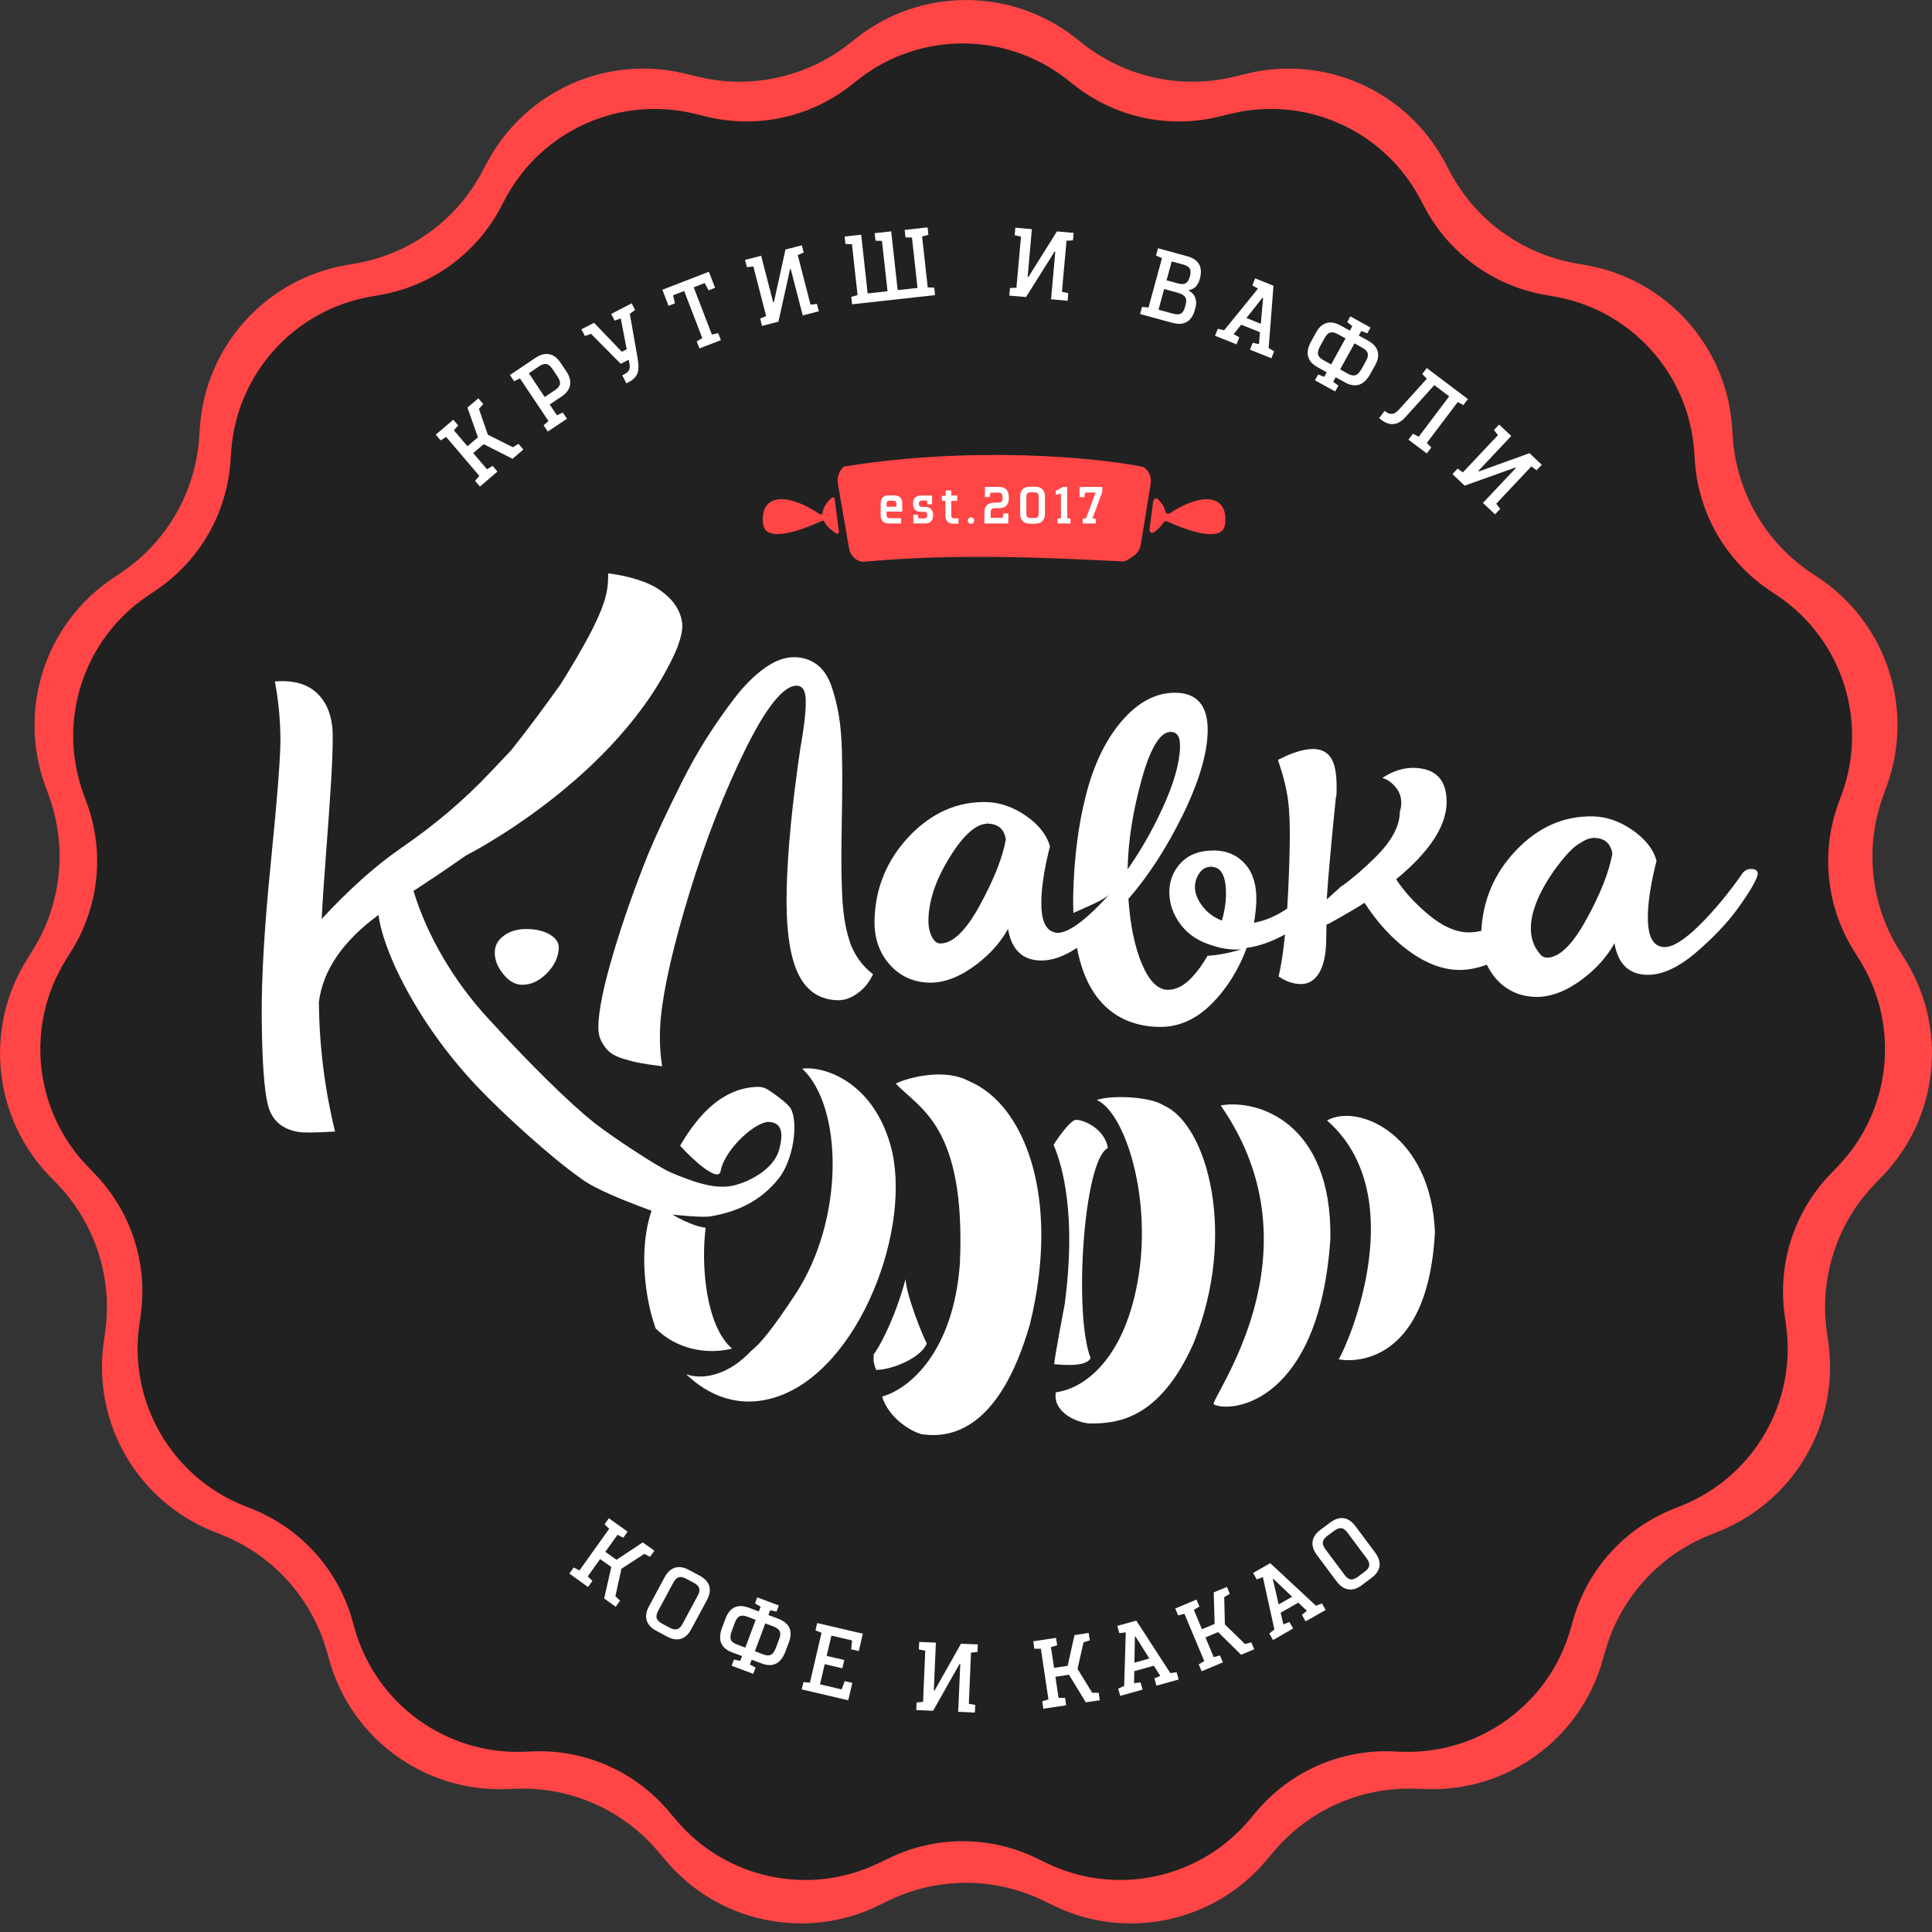 <?xml version="1.0" encoding="UTF-8"?> <svg xmlns="http://www.w3.org/2000/svg" width="32" height="32" viewBox="0 0 32 32" fill="none"><rect x="0" y="0" width="32" height="32" fill="#333333" stroke="none"/><g clip-path="url(#clip0_413_2)"><path d="M14.197 0.62C15.257 -0.206 16.743 -0.206 17.803 0.62L17.949 0.734C18.659 1.288 19.584 1.484 20.459 1.267L20.638 1.223C21.942 0.899 23.3 1.503 23.932 2.689L24.019 2.852C24.442 3.647 25.207 4.203 26.095 4.361L26.277 4.393C27.6 4.627 28.595 5.731 28.689 7.072L28.702 7.256C28.766 8.155 29.239 8.974 29.985 9.479L30.138 9.582C31.252 10.335 31.711 11.748 31.253 13.012L31.19 13.186C30.882 14.032 30.981 14.973 31.457 15.737L31.555 15.894C32.267 17.034 32.111 18.513 31.178 19.48L31.05 19.613C30.425 20.261 30.133 21.162 30.257 22.054L30.283 22.237C30.469 23.568 29.725 24.855 28.479 25.36L28.308 25.429C27.473 25.767 26.84 26.471 26.591 27.336L26.54 27.514C26.169 28.805 24.966 29.679 23.623 29.633L23.438 29.627C22.538 29.596 21.673 29.981 21.094 30.671L20.975 30.812C20.11 31.841 18.657 32.151 17.448 31.562L17.282 31.481C16.472 31.087 15.526 31.087 14.716 31.481L14.55 31.562C13.342 32.15 11.888 31.841 11.023 30.812L10.904 30.671C10.325 29.982 9.46 29.596 8.56 29.627L8.376 29.633C7.033 29.679 5.83 28.806 5.459 27.514L5.408 27.336C5.159 26.47 4.525 25.767 3.691 25.429L3.519 25.36C2.273 24.855 1.531 23.568 1.717 22.237L1.743 22.054C1.867 21.162 1.575 20.262 0.95 19.613L0.821 19.48C-0.111 18.513 -0.267 17.034 0.445 15.894L0.543 15.737C1.019 14.973 1.118 14.032 0.811 13.186L0.748 13.012C0.289 11.748 0.748 10.335 1.862 9.582L2.015 9.479C2.762 8.974 3.234 8.155 3.298 7.256L3.311 7.072C3.406 5.731 4.401 4.627 5.724 4.393L5.906 4.361C6.792 4.203 7.558 3.647 7.982 2.852L8.069 2.689C8.701 1.503 10.058 0.898 11.363 1.223L11.543 1.267C12.417 1.484 13.342 1.287 14.053 0.734L14.198 0.62H14.197Z" fill="#FF4545"></path><path d="M14.223 1.311C15.235 0.522 16.655 0.522 17.667 1.311L17.805 1.42C18.484 1.949 19.367 2.137 20.202 1.929L20.373 1.887C21.619 1.577 22.915 2.155 23.518 3.287L23.601 3.443C24.006 4.201 24.737 4.733 25.584 4.883L25.757 4.914C27.021 5.138 27.97 6.192 28.061 7.473L28.073 7.648C28.134 8.506 28.586 9.289 29.298 9.77L29.445 9.869C30.508 10.588 30.946 11.937 30.509 13.144L30.448 13.31C30.155 14.118 30.249 15.017 30.705 15.746L30.798 15.896C31.477 16.985 31.329 18.397 30.438 19.321L30.316 19.448C29.719 20.067 29.44 20.926 29.559 21.778L29.583 21.952C29.761 23.224 29.051 24.452 27.862 24.934L27.698 25C26.901 25.323 26.297 25.995 26.059 26.821L26.011 26.991C25.655 28.224 24.508 29.058 23.225 29.015L23.048 29.008C22.189 28.979 21.364 29.346 20.81 30.005L20.696 30.14C19.87 31.123 18.483 31.418 17.329 30.856L17.17 30.779C16.396 30.402 15.493 30.402 14.72 30.779L14.561 30.856C13.407 31.418 12.019 31.123 11.194 30.14L11.08 30.005C10.526 29.346 9.701 28.979 8.842 29.008L8.665 29.015C7.382 29.058 6.235 28.224 5.879 26.991L5.831 26.821C5.593 25.995 4.988 25.323 4.192 25L4.028 24.934C2.839 24.452 2.129 23.223 2.306 21.952L2.331 21.778C2.45 20.926 2.171 20.067 1.574 19.448L1.452 19.321C0.561 18.397 0.413 16.985 1.092 15.896L1.185 15.746C1.64 15.017 1.734 14.118 1.441 13.31L1.381 13.144C0.943 11.938 1.382 10.588 2.445 9.869L2.592 9.77C3.304 9.288 3.756 8.506 3.817 7.648L3.829 7.473C3.92 6.192 4.869 5.138 6.133 4.914L6.307 4.883C7.154 4.733 7.885 4.202 8.289 3.443L8.372 3.287C8.975 2.155 10.272 1.577 11.517 1.887L11.689 1.929C12.523 2.136 13.407 1.949 14.085 1.42L14.224 1.311H14.223Z" fill="#212121"></path><path d="M7.94 7.883L7.39 7.237L7.298 7.294L7.218 7.199L7.508 6.952L7.589 7.046L7.518 7.127L7.743 7.391L7.916 7.243L7.742 6.751L7.923 6.598L8.004 6.692L7.933 6.773L8.08 7.2L8.496 7.408L8.588 7.351L8.668 7.446L8.489 7.599L8.011 7.357L7.838 7.504L8.067 7.773L8.159 7.716L8.239 7.811L7.949 8.059L7.868 7.964L7.939 7.882L7.94 7.883Z" fill="white"></path><path d="M8.869 5.927C8.95 5.873 9.025 5.853 9.097 5.867C9.168 5.88 9.231 5.928 9.285 6.009L9.381 6.152C9.435 6.233 9.455 6.31 9.441 6.381C9.427 6.453 9.38 6.516 9.299 6.569L9.105 6.7L9.224 6.878L9.322 6.832L9.391 6.936L9.073 7.148L9.004 7.045L9.084 6.973L8.612 6.268L8.515 6.314L8.446 6.211L8.869 5.927V5.927ZM8.93 6.067L8.759 6.182L9.022 6.576L9.194 6.461C9.24 6.429 9.267 6.397 9.274 6.362C9.28 6.328 9.268 6.287 9.237 6.241L9.15 6.111C9.119 6.064 9.086 6.037 9.051 6.03C9.017 6.023 8.976 6.036 8.93 6.066V6.067Z" fill="white"></path><path d="M10.301 5.826L10.38 5.785L10.282 5.275L10.18 5.31L10.123 5.2L10.462 5.024L10.519 5.135L10.432 5.198L10.56 5.929C10.58 6.04 10.58 6.125 10.558 6.184C10.537 6.242 10.487 6.291 10.409 6.332L10.375 6.349L10.306 6.216L10.343 6.197C10.384 6.176 10.411 6.152 10.422 6.123C10.434 6.096 10.434 6.055 10.421 6L10.412 5.958L10.282 6.026L9.79 5.53L9.688 5.565L9.63 5.454L9.839 5.346L10.3 5.827L10.301 5.826Z" fill="white"></path><path d="M11.633 5.602L11.332 4.82L11.148 4.891L11.18 5.024L11.073 5.065L10.971 4.799L11.741 4.501L11.844 4.767L11.737 4.809L11.672 4.689L11.49 4.759L11.791 5.541L11.895 5.518L11.94 5.634L11.585 5.771L11.54 5.655L11.633 5.601V5.602Z" fill="white"></path><path d="M12.34 4.305L12.607 4.236L12.806 5.005L12.819 5.001L13.01 4.133L13.281 4.063L13.312 4.183L13.213 4.225L13.425 5.046L13.531 5.034L13.563 5.156L13.296 5.224L13.097 4.456L13.086 4.459L12.893 5.328L12.622 5.398L12.591 5.276L12.69 5.236L12.478 4.414L12.371 4.425L12.34 4.305V4.305Z" fill="white"></path><path d="M15.487 4.888L14.113 5.04L14.1 4.916L14.204 4.888L14.111 4.045L14.003 4.041L13.99 3.918L14.264 3.887L14.371 4.86L14.7 4.824L14.608 3.99L14.501 3.986L14.487 3.862L14.761 3.832L14.868 4.805L15.197 4.769L15.105 3.935L14.998 3.931L14.984 3.808L15.364 3.766L15.377 3.889L15.273 3.917L15.366 4.76L15.474 4.764L15.487 4.888V4.888Z" fill="white"></path><path d="M16.817 3.771L17.091 3.796L17.021 4.586L17.034 4.587L17.506 3.833L17.783 3.857L17.772 3.981L17.665 3.988L17.589 4.832L17.694 4.856L17.683 4.982L17.409 4.957L17.479 4.167L17.468 4.166L16.994 4.92L16.717 4.896L16.728 4.77L16.835 4.766L16.911 3.921L16.806 3.895L16.817 3.772L16.817 3.771Z" fill="white"></path><path d="M19.421 5.348L18.884 5.202L18.916 5.082L19.023 5.094L19.246 4.276L19.147 4.232L19.18 4.112L19.664 4.244C19.759 4.27 19.824 4.314 19.86 4.377C19.895 4.439 19.9 4.518 19.875 4.612L19.871 4.624C19.863 4.657 19.85 4.686 19.834 4.71C19.819 4.734 19.803 4.752 19.788 4.764C19.772 4.775 19.757 4.784 19.743 4.79C19.729 4.796 19.717 4.8 19.708 4.801L19.695 4.802L19.691 4.814C19.696 4.816 19.702 4.82 19.708 4.824C19.715 4.828 19.727 4.838 19.745 4.853C19.762 4.869 19.776 4.887 19.787 4.907C19.797 4.926 19.805 4.953 19.81 4.987C19.814 5.02 19.811 5.057 19.8 5.096L19.789 5.137C19.763 5.231 19.719 5.296 19.656 5.332C19.593 5.368 19.515 5.373 19.421 5.347V5.348ZM19.189 5.13L19.434 5.196C19.488 5.211 19.53 5.21 19.56 5.193C19.59 5.177 19.613 5.141 19.627 5.087L19.638 5.046C19.653 4.989 19.65 4.946 19.628 4.917C19.607 4.887 19.563 4.864 19.498 4.846L19.282 4.787L19.189 5.129V5.13ZM19.322 4.643L19.515 4.695C19.569 4.71 19.611 4.708 19.64 4.691C19.67 4.675 19.692 4.639 19.706 4.585L19.71 4.574C19.724 4.52 19.723 4.478 19.706 4.448C19.689 4.419 19.653 4.397 19.6 4.382L19.407 4.33L19.322 4.643Z" fill="white"></path><path d="M20.852 5.701L20.869 5.502L20.557 5.378L20.434 5.534L20.527 5.588L20.481 5.704L20.124 5.561L20.171 5.446L20.276 5.47L20.836 4.781L20.743 4.726L20.789 4.611L21.093 4.732L21.013 5.765L21.104 5.819L21.058 5.934L20.703 5.792L20.749 5.677L20.852 5.701H20.852ZM20.911 4.931L20.645 5.267L20.883 5.363L20.921 4.936L20.911 4.931V4.931Z" fill="white"></path><path d="M21.976 6.167L21.823 6.082C21.648 5.985 21.613 5.842 21.718 5.652L21.797 5.508C21.844 5.423 21.902 5.37 21.972 5.35C22.041 5.33 22.119 5.344 22.204 5.391L22.358 5.476L22.399 5.401L22.314 5.335L22.366 5.24L22.7 5.425L22.648 5.52L22.547 5.483L22.506 5.558L22.66 5.642C22.745 5.69 22.798 5.748 22.818 5.817C22.838 5.887 22.824 5.964 22.777 6.05L22.697 6.193C22.592 6.383 22.452 6.43 22.277 6.334L22.123 6.249L22.082 6.322L22.168 6.388L22.115 6.484L21.78 6.299L21.833 6.203L21.934 6.241L21.974 6.167H21.976ZM22.287 5.605L22.156 5.534C22.108 5.506 22.066 5.498 22.033 5.508C21.999 5.518 21.969 5.546 21.942 5.596L21.867 5.73C21.835 5.789 21.823 5.836 21.831 5.87C21.839 5.905 21.868 5.936 21.918 5.964L22.048 6.036L22.286 5.605L22.287 5.605ZM22.564 5.759L22.435 5.687L22.197 6.118L22.326 6.19C22.376 6.217 22.418 6.225 22.452 6.214C22.486 6.203 22.519 6.168 22.553 6.109L22.627 5.975C22.654 5.926 22.663 5.884 22.653 5.851C22.643 5.817 22.615 5.787 22.566 5.76L22.564 5.759Z" fill="white"></path><path d="M23.153 6.804L23.633 6.273L23.557 6.195L23.632 6.096L24.313 6.61L24.238 6.709L24.145 6.659L23.633 7.336L23.707 7.412L23.632 7.511L23.328 7.282L23.404 7.183L23.498 7.234L24.003 6.565L23.757 6.379L23.277 6.91C23.217 6.977 23.154 7.015 23.087 7.023C23.021 7.031 22.954 7.01 22.889 6.961L22.843 6.926L22.933 6.806L22.957 6.823C22.988 6.847 23.021 6.858 23.056 6.855C23.091 6.851 23.123 6.834 23.152 6.802L23.153 6.804Z" fill="white"></path><path d="M24.83 7.032L25.031 7.221L24.487 7.799L24.497 7.808L25.334 7.506L25.537 7.698L25.452 7.788L25.363 7.726L24.782 8.344L24.849 8.427L24.763 8.519L24.562 8.33L25.107 7.752L25.098 7.744L24.259 8.044L24.057 7.853L24.143 7.761L24.23 7.824L24.811 7.207L24.745 7.122L24.83 7.032V7.032Z" fill="white"></path><path d="M9.597 26.012L10.09 25.322L10.013 25.247L10.085 25.147L10.395 25.369L10.324 25.469L10.228 25.421L10.026 25.703L10.211 25.835L10.646 25.547L10.839 25.685L10.767 25.786L10.671 25.737L10.293 25.984L10.193 26.438L10.27 26.513L10.198 26.613L10.007 26.476L10.125 25.955L9.94 25.823L9.735 26.11L9.812 26.185L9.74 26.286L9.43 26.063L9.502 25.963L9.598 26.011L9.597 26.012Z" fill="white"></path><path d="M11.709 26.503L11.45 26.983C11.404 27.069 11.347 27.123 11.278 27.144C11.208 27.165 11.131 27.152 11.045 27.105L10.873 27.013C10.787 26.967 10.733 26.909 10.712 26.839C10.69 26.77 10.703 26.692 10.749 26.606L11.007 26.126C11.053 26.04 11.111 25.987 11.181 25.966C11.251 25.945 11.329 25.958 11.415 26.005L11.587 26.097C11.673 26.143 11.726 26.201 11.747 26.27C11.768 26.34 11.755 26.417 11.709 26.503L11.709 26.503ZM11.305 26.897L11.557 26.428C11.583 26.379 11.591 26.338 11.581 26.305C11.57 26.272 11.541 26.242 11.492 26.216L11.366 26.149C11.317 26.122 11.276 26.114 11.242 26.124C11.209 26.134 11.179 26.164 11.153 26.212L10.901 26.68C10.875 26.729 10.867 26.771 10.877 26.804C10.888 26.837 10.917 26.866 10.967 26.893L11.092 26.96C11.141 26.986 11.183 26.994 11.216 26.984C11.25 26.974 11.28 26.945 11.305 26.897L11.305 26.897Z" fill="white"></path><path d="M12.292 27.43L12.127 27.369C11.94 27.299 11.884 27.162 11.96 26.959L12.018 26.805C12.053 26.713 12.102 26.653 12.168 26.622C12.234 26.593 12.312 26.595 12.404 26.629L12.569 26.691L12.599 26.611L12.505 26.559L12.543 26.458L12.9 26.592L12.862 26.693L12.757 26.671L12.727 26.75L12.892 26.812C12.983 26.847 13.044 26.897 13.074 26.962C13.104 27.028 13.101 27.107 13.068 27.198L13.01 27.352C12.934 27.556 12.802 27.622 12.615 27.552L12.45 27.49L12.421 27.569L12.515 27.621L12.476 27.724L12.118 27.59L12.156 27.487L12.261 27.509L12.291 27.43H12.292ZM12.517 26.83L12.378 26.777C12.325 26.758 12.284 26.755 12.252 26.769C12.22 26.784 12.194 26.817 12.174 26.869L12.121 27.013C12.097 27.076 12.092 27.125 12.105 27.158C12.118 27.191 12.152 27.217 12.206 27.238L12.345 27.29L12.517 26.829V26.83ZM12.815 26.941L12.676 26.889L12.503 27.35L12.642 27.402C12.695 27.422 12.738 27.424 12.77 27.408C12.802 27.392 12.829 27.352 12.853 27.289L12.907 27.145C12.926 27.093 12.929 27.051 12.915 27.019C12.9 26.987 12.867 26.962 12.815 26.941Z" fill="white"></path><path d="M14.098 27.316L14.113 27.171L13.771 27.091L13.692 27.427L13.984 27.495L13.952 27.632L13.66 27.564L13.582 27.898L13.94 27.982L13.992 27.845L14.117 27.874L14.05 28.162L13.279 27.982L13.307 27.861L13.415 27.87L13.607 27.044L13.507 27.004L13.535 26.883L14.291 27.059L14.224 27.347L14.097 27.317L14.098 27.316Z" fill="white"></path><path d="M15.226 27.196L15.501 27.207L15.467 28H15.48L15.917 27.225L16.196 27.237L16.19 27.361L16.083 27.373L16.047 28.22L16.153 28.239L16.147 28.365L15.871 28.353L15.905 27.561H15.893L15.455 28.336L15.176 28.324L15.182 28.198L15.289 28.188L15.325 27.341L15.219 27.32L15.225 27.196H15.226Z" fill="white"></path><path d="M17.365 28.146L17.24 27.308H17.132L17.114 27.185L17.491 27.128L17.51 27.251L17.407 27.282L17.459 27.625L17.684 27.591L17.797 27.082L18.032 27.047L18.05 27.17L17.947 27.202L17.847 27.642L18.091 28.038H18.198L18.216 28.161L17.984 28.196L17.706 27.739L17.481 27.773L17.533 28.122H17.641L17.659 28.245L17.281 28.302L17.263 28.179L17.366 28.147L17.365 28.146Z" fill="white"></path><path d="M19.218 27.757L19.111 27.59L18.787 27.68L18.784 27.878L18.891 27.866L18.925 27.985L18.555 28.089L18.521 27.969L18.62 27.924L18.646 27.037L18.539 27.05L18.506 26.93L18.821 26.842L19.384 27.711L19.489 27.698L19.522 27.818L19.154 27.92L19.121 27.8L19.218 27.757V27.757ZM18.797 27.11L18.79 27.539L19.037 27.47L18.808 27.107L18.797 27.11Z" fill="white"></path><path d="M19.946 27.512L19.618 26.73L19.514 26.756L19.466 26.642L19.818 26.494L19.866 26.609L19.774 26.665L19.908 26.985L20.118 26.897L20.103 26.375L20.322 26.284L20.369 26.398L20.277 26.454L20.288 26.906L20.621 27.23L20.726 27.203L20.774 27.317L20.557 27.408L20.176 27.033L19.966 27.121L20.103 27.447L20.207 27.42L20.255 27.534L19.903 27.682L19.855 27.567L19.947 27.512L19.946 27.512Z" fill="white"></path><path d="M21.648 26.681L21.503 26.545L21.211 26.712L21.257 26.905L21.357 26.866L21.418 26.973L21.085 27.164L21.024 27.056L21.108 26.989L20.917 26.122L20.816 26.16L20.755 26.053L21.039 25.891L21.797 26.596L21.896 26.558L21.957 26.666L21.625 26.855L21.564 26.747L21.647 26.681H21.648ZM21.082 26.156L21.179 26.574L21.402 26.447L21.091 26.151L21.082 26.156Z" fill="white"></path><path d="M22.451 25.279L22.777 25.716C22.835 25.794 22.859 25.87 22.849 25.941C22.838 26.012 22.794 26.078 22.715 26.136L22.559 26.253C22.481 26.312 22.405 26.336 22.334 26.325C22.262 26.315 22.197 26.27 22.138 26.192L21.812 25.756C21.754 25.677 21.73 25.602 21.741 25.53C21.752 25.458 21.796 25.393 21.875 25.335L22.032 25.218C22.11 25.16 22.185 25.136 22.256 25.146C22.328 25.157 22.393 25.201 22.451 25.279ZM22.637 25.812L22.319 25.386C22.286 25.341 22.252 25.316 22.218 25.311C22.183 25.307 22.144 25.321 22.099 25.354L21.985 25.439C21.941 25.473 21.916 25.507 21.91 25.541C21.906 25.576 21.919 25.615 21.952 25.659L22.27 26.085C22.304 26.13 22.338 26.155 22.372 26.16C22.406 26.164 22.446 26.15 22.491 26.117L22.604 26.032C22.649 25.998 22.674 25.965 22.678 25.93C22.683 25.896 22.67 25.856 22.637 25.812H22.637Z" fill="white"></path><path d="M12.124 22.336C11.688 21.956 11.609 20.95 11.688 20.335C11.45 20.309 11.138 20.117 11.138 20.117C11.138 20.117 11.67 20.179 11.798 20.141C11.798 20.141 11.8 20.141 11.801 20.141C12.19 20.07 12.586 19.91 12.895 19.523C13.142 19.214 13.227 18.601 13.098 18.362C13.045 18.263 12.744 18.064 12.744 18.064C12.686 18.021 12.615 17.999 12.543 18.002C11.903 18.022 11.5 18.573 11.265 18.977C11.485 19.221 11.891 19.584 11.935 19.402C12.002 19.027 12.528 18.564 12.742 18.583C12.853 18.595 13.008 18.639 12.912 19.015C12.848 19.323 12.475 19.556 12.154 19.635C11.832 19.713 11.445 19.558 11.122 19.425C10.976 19.365 10.551 19.099 10.168 18.833C10.168 18.833 10.168 18.833 10.167 18.833C10.051 18.752 9.94 18.672 9.841 18.596C9.734 18.51 9.622 18.413 9.507 18.309C9.505 18.308 9.503 18.305 9.501 18.303C8.92 17.777 8.287 17.088 8.101 16.886C7.519 16.26 7.072 15.494 6.849 14.757C7.175 14.543 7.376 14.408 7.454 14.352C7.524 14.303 7.613 14.242 7.717 14.17C7.72 14.169 10.235 12.902 11.188 10.798C11.278 10.584 11.314 10.421 11.298 10.311C11.268 10.107 11.15 9.93 10.944 9.784C10.736 9.629 10.377 9.533 10.074 9.497C10.071 9.83 10.057 10.094 9.288 11.33C9.046 11.668 8.768 12.049 8.469 12.424C8.355 12.545 8.233 12.672 8.107 12.806C7.683 13.254 7.2 13.664 6.659 14.035C6.234 14.327 5.79 14.722 5.328 15.221C5.342 14.937 5.367 14.568 5.402 14.112C5.437 13.657 5.464 13.267 5.484 12.945C5.503 12.623 5.512 12.368 5.511 12.179C5.508 11.884 5.426 11.656 5.263 11.493C5.101 11.331 4.864 11.262 4.553 11.287C4.612 11.598 4.642 11.914 4.645 12.236C4.647 12.519 4.595 13.195 4.488 14.266C4.38 15.335 4.329 16.199 4.335 16.854C4.341 17.576 4.375 18.06 4.439 18.306C4.502 18.553 4.667 18.7 4.934 18.747C5.012 18.763 5.217 18.762 5.55 18.742C5.377 18.038 5.288 17.323 5.282 16.596C5.349 16.068 5.679 15.587 6.269 15.154C6.298 15.382 6.39 15.667 6.543 16.01C6.899 16.779 7.397 17.468 7.938 18.033C8.346 18.458 9.115 19.161 9.603 19.505C9.644 19.538 9.696 19.572 9.753 19.606C9.769 19.615 9.782 19.622 9.796 19.63C9.803 19.634 9.809 19.638 9.816 19.641C9.835 19.652 9.854 19.662 9.871 19.67C10.168 19.823 10.565 19.97 10.792 20.054C10.556 20.745 10.717 21.574 10.827 21.902C10.835 21.934 10.847 21.968 10.859 22.002C11.202 22.345 11.7 22.443 12.124 22.337V22.336Z" fill="white"></path><path d="M14.747 18.959C14.44 17.887 13.614 17.652 13.288 17.701C13.959 18.33 13.994 20.178 13.181 21.426C12.805 22.001 12.582 22.269 12.44 22.376C12.285 22.541 12.082 22.698 11.833 22.766C11.653 22.816 11.498 22.807 11.365 22.762C11.723 23.107 12.236 23.341 12.856 23.139C14.244 22.688 15.13 20.3 14.747 18.959Z" fill="white"></path><path d="M20.218 18.309C21.938 20.779 19.998 23.211 20.107 23.263C20.412 23.409 21.852 23.221 22.035 20.523C22.068 18.566 20.802 18.201 20.219 18.31L20.218 18.309Z" fill="white"></path><path d="M23.767 20.409C23.704 18.795 22.498 18.268 21.98 18.558C23.391 19.796 22.342 22.239 22.173 22.514C22.269 22.541 23.643 22.733 23.767 20.409Z" fill="white"></path><path d="M18.064 22.492C17.783 21.796 17.942 19.214 18.35 19.015C18.295 18.663 17.871 18.517 17.797 18.554C17.664 18.62 17.45 18.962 17.45 18.962C17.603 19.313 17.828 20.135 17.637 21.588C17.637 21.588 17.458 22.527 17.461 22.595C17.861 22.635 18.024 22.581 18.064 22.492Z" fill="white"></path><path d="M16.056 17.911C15.658 17.689 15.059 17.84 14.837 17.947C15.218 18.36 16 18.634 15.899 20.927C15.791 22.401 15.054 23.01 14.611 23.131C14.706 23.452 15.03 23.684 15.256 23.753C15.783 23.837 16.565 23.645 17.058 21.937C17.578 19.818 16.958 18.287 16.056 17.911V17.911Z" fill="white"></path><path d="M19.281 18.313C19.047 18.154 18.378 18.138 18.166 18.22C18.62 18.416 19.071 19.78 18.86 21.125C18.65 22.47 17.987 22.996 17.488 23.061C17.434 23.386 17.827 23.563 18.045 23.577C18.471 23.579 19.195 23.54 19.769 22.248C20.5 20.443 19.994 18.632 19.281 18.312V18.313Z" fill="white"></path><path d="M15.35 22.252C15.29 22.143 15.012 21.461 14.999 21.186C14.813 21.883 14.525 22.379 14.472 22.428C14.473 22.516 14.453 22.535 14.512 22.69C14.764 22.69 15.252 22.497 15.35 22.252Z" fill="white"></path><path d="M9.102 15.476C9.006 15.42 8.883 15.391 8.737 15.387H8.716C8.577 15.387 8.457 15.421 8.359 15.488C8.252 15.561 8.198 15.655 8.195 15.768C8.192 15.891 8.238 16.013 8.331 16.129C8.425 16.247 8.53 16.309 8.643 16.311H8.654C8.796 16.311 8.931 16.247 9.057 16.121C9.184 15.992 9.251 15.851 9.255 15.7C9.257 15.611 9.206 15.536 9.103 15.476H9.102Z" fill="white"></path><path d="M14.073 15.589C13.996 15.367 13.953 15.065 13.944 14.691C13.936 14.481 13.934 14.226 13.938 13.933C13.943 13.638 13.947 13.383 13.949 13.17C13.952 12.958 13.951 12.725 13.946 12.478C13.94 12.23 13.923 12.018 13.893 11.847C13.864 11.675 13.823 11.512 13.771 11.363C13.717 11.207 13.638 11.089 13.535 11.01C13.431 10.931 13.307 10.888 13.163 10.885H13.149C12.996 10.885 12.833 10.946 12.664 11.066C12.494 11.187 12.326 11.355 12.166 11.564C12.008 11.769 11.855 11.989 11.709 12.217C11.565 12.443 11.424 12.694 11.29 12.961C11.158 13.225 11.049 13.449 10.967 13.625C10.886 13.798 10.81 13.97 10.74 14.137C10.51 14.708 10.314 15.265 10.158 15.792C10 16.322 9.916 16.728 9.91 16.999C9.908 17.097 9.926 17.184 9.965 17.256C10.003 17.327 10.049 17.385 10.102 17.429C10.156 17.473 10.234 17.51 10.334 17.54C10.431 17.569 10.521 17.592 10.601 17.606C10.681 17.622 10.788 17.638 10.919 17.654L10.967 17.66L10.96 17.613C10.926 17.381 10.921 17.127 10.945 16.854C10.997 16.341 11.159 15.638 11.426 14.768C11.693 13.897 12.006 13.098 12.355 12.393C12.779 11.537 13.042 11.357 13.192 11.357C13.254 11.358 13.337 11.383 13.345 11.586C13.351 11.758 13.322 12.029 13.256 12.394C13.12 13.318 13.044 14.105 13.03 14.733C13.015 15.343 13.074 15.802 13.206 16.097C13.341 16.402 13.567 16.56 13.876 16.567H13.886C13.991 16.567 14.098 16.529 14.201 16.454C14.306 16.379 14.389 16.28 14.447 16.162L14.46 16.136L14.437 16.117C14.27 15.986 14.147 15.808 14.071 15.59L14.073 15.589Z" fill="white"></path><path d="M29.105 14.433C29.094 14.414 29.073 14.402 29.046 14.397C28.971 14.382 28.911 14.403 28.863 14.461C28.636 14.79 28.393 15.082 28.143 15.329C27.902 15.566 27.711 15.687 27.571 15.687C27.376 15.683 27.285 15.506 27.294 15.149C27.3 14.91 27.347 14.614 27.435 14.266L27.437 14.257L27.435 14.247C27.381 14.061 27.247 13.893 27.038 13.748C26.829 13.603 26.61 13.527 26.387 13.522C25.901 13.511 25.472 13.702 25.104 14.091C24.75 14.465 24.561 14.911 24.535 15.418C24.468 15.433 24.399 15.443 24.333 15.443H24.312C24.109 15.438 23.892 15.342 23.667 15.155C23.448 14.974 23.265 14.776 23.124 14.564C23.669 14.116 23.95 13.693 23.96 13.305C23.968 12.925 23.788 12.727 23.421 12.718H23.403C23.233 12.718 23.063 12.775 22.896 12.886C22.936 12.897 22.975 12.913 23.011 12.94C23.222 13.094 23.236 13.286 23.184 13.452C23.184 13.455 23.185 13.458 23.185 13.461C23.18 13.688 23.047 13.933 22.788 14.191C22.607 14.373 22.418 14.536 22.224 14.68C22.234 14.669 22.244 14.657 22.254 14.646L21.976 14.896C21.976 14.896 21.989 14.55 22.128 13.192C22.128 13.192 22.13 13.19 22.135 13.186C22.137 13.155 22.138 13.127 22.138 13.103C22.144 12.863 22.119 12.693 22.063 12.584C22.003 12.47 21.902 12.41 21.762 12.406H21.748C21.599 12.406 21.413 12.462 21.196 12.572L21.168 12.586L21.177 12.616C21.257 12.852 21.31 13.068 21.335 13.261C21.36 13.453 21.369 13.72 21.361 14.054C21.353 14.428 21.338 14.76 21.32 15.05C21.132 15.175 20.948 15.253 20.77 15.284C20.794 15.143 20.806 15.02 20.809 14.92C20.815 14.665 20.754 14.461 20.628 14.316C20.5 14.169 20.331 14.092 20.125 14.087H20.097C19.874 14.087 19.697 14.152 19.571 14.279C19.441 14.411 19.373 14.572 19.368 14.757C19.363 14.957 19.428 15.146 19.56 15.319C19.652 15.44 19.775 15.535 19.925 15.603C19.933 15.606 19.942 15.609 19.95 15.613C19.993 15.631 20.038 15.648 20.086 15.662C20.207 15.702 20.355 15.736 20.556 15.726C20.556 15.726 20.273 15.817 20.001 15.831C19.923 15.967 19.837 16.086 19.745 16.185C19.617 16.324 19.482 16.394 19.346 16.394H19.336C19.176 16.39 19.035 16.249 18.917 15.974C18.797 15.692 18.72 15.328 18.69 14.889C19.023 14.505 19.326 14.038 19.589 13.501C19.855 12.958 19.994 12.494 20.003 12.121C20.012 11.7 19.837 11.482 19.481 11.474H19.458C19.144 11.474 18.849 11.63 18.582 11.94C18.312 12.252 18.11 12.674 17.981 13.194C17.859 13.671 17.79 14.218 17.776 14.819C17.773 14.924 17.775 15.024 17.779 15.121C18.009 15.017 18.293 14.904 18.371 14.813C18.403 14.777 18.083 15.159 17.791 15.347C17.791 15.347 17.791 15.347 17.791 15.348C17.787 15.351 17.783 15.353 17.779 15.355C17.77 15.361 17.762 15.365 17.753 15.37C17.737 15.379 17.721 15.389 17.706 15.396C17.7 15.399 17.694 15.401 17.689 15.404C17.673 15.412 17.656 15.42 17.641 15.425C17.633 15.428 17.625 15.43 17.617 15.433C17.604 15.436 17.591 15.441 17.579 15.444C17.578 15.444 17.577 15.444 17.577 15.444C17.517 15.455 17.48 15.452 17.459 15.44C17.31 15.4 17.24 15.226 17.248 14.912C17.253 14.673 17.3 14.376 17.388 14.029L17.391 14.019L17.388 14.01C17.335 13.824 17.201 13.656 16.991 13.511C16.782 13.367 16.564 13.291 16.34 13.285C15.856 13.273 15.426 13.465 15.057 13.854C14.69 14.242 14.497 14.709 14.485 15.24C14.478 15.531 14.561 15.777 14.732 15.971C14.902 16.167 15.125 16.269 15.391 16.276H15.412C15.65 16.276 15.903 16.177 16.163 15.982C16.392 15.811 16.571 15.611 16.696 15.386C16.753 15.727 16.933 15.902 17.233 15.909H17.249C17.432 15.909 17.629 15.839 17.838 15.699C17.893 15.989 17.984 16.234 18.11 16.429C18.352 16.802 18.716 16.997 19.191 17.009H19.218C19.529 17.009 19.815 16.881 20.067 16.628C20.319 16.376 20.515 16.063 20.65 15.699C20.856 15.672 21.067 15.597 21.284 15.476C21.256 15.755 21.223 15.982 21.183 16.148L21.177 16.173L21.198 16.187C21.308 16.258 21.423 16.297 21.541 16.299H21.549C21.675 16.299 21.776 16.236 21.85 16.113C21.921 15.993 21.959 15.825 21.965 15.613L21.971 15.313L21.999 15.305C22.279 15.151 22.481 15.032 22.601 14.953C22.811 15.278 23.055 15.544 23.324 15.743C23.605 15.95 23.883 16.059 24.152 16.065H24.178C24.324 16.065 24.474 16.034 24.627 15.978C24.666 16.061 24.715 16.138 24.776 16.208C24.947 16.403 25.169 16.505 25.436 16.512H25.456C25.695 16.512 25.948 16.414 26.208 16.219C26.437 16.048 26.616 15.848 26.741 15.623C26.798 15.963 26.978 16.139 27.277 16.146H27.294C27.535 16.146 27.802 16.023 28.087 15.78C28.373 15.536 28.609 15.288 28.788 15.041C28.969 14.789 29.074 14.613 29.108 14.504C29.117 14.475 29.116 14.451 29.104 14.432L29.105 14.433ZM20.239 15.248C20.112 15.2 20.006 15.123 19.923 15.018C19.834 14.905 19.79 14.793 19.792 14.686C19.794 14.603 19.82 14.526 19.871 14.454C19.917 14.389 19.979 14.357 20.059 14.357V14.322L20.066 14.358C20.148 14.36 20.207 14.397 20.247 14.472C20.29 14.553 20.31 14.677 20.306 14.842C20.302 14.969 20.28 15.105 20.239 15.248ZM16.227 14.999C15.998 15.415 15.78 15.627 15.575 15.627C15.518 15.626 15.473 15.59 15.435 15.517C15.395 15.439 15.375 15.341 15.378 15.227C15.385 14.907 15.506 14.556 15.738 14.186C15.963 13.825 16.171 13.643 16.356 13.643V13.607L16.363 13.643C16.534 13.647 16.631 13.731 16.66 13.901C16.608 14.201 16.462 14.57 16.226 14.998L16.227 14.999ZM18.678 14.365C18.688 13.911 18.768 13.414 18.916 12.887C19.056 12.387 19.219 12.123 19.386 12.123V12.088L19.39 12.123C19.444 12.124 19.482 12.143 19.507 12.18C19.535 12.221 19.547 12.286 19.545 12.37C19.539 12.641 19.441 12.983 19.255 13.386C19.087 13.753 18.892 14.092 18.677 14.398V14.365H18.678ZM26.272 15.234C26.043 15.651 25.826 15.862 25.62 15.862C25.595 15.861 25.573 15.853 25.553 15.839L25.549 15.845C25.099 15.41 25.546 14.685 25.767 14.383C25.985 14.085 26.113 13.994 26.171 13.966C26.251 13.909 26.329 13.879 26.403 13.879V13.843L26.409 13.879C26.579 13.884 26.677 13.968 26.706 14.138C26.653 14.438 26.508 14.808 26.272 15.235V15.234Z" fill="white"></path><path d="M18.919 7.73C18.122 7.573 16.112 7.387 13.995 7.725C13.98 7.727 13.968 7.735 13.957 7.747C13.894 7.819 13.861 7.913 13.877 8.007L14.062 9.078C14.077 9.165 14.13 9.245 14.21 9.283C14.242 9.299 14.278 9.308 14.317 9.304C14.905 9.252 15.486 9.218 16.435 9.224C17.238 9.23 17.898 9.266 18.61 9.299C18.637 9.301 18.714 9.253 18.78 9.205C18.843 9.161 18.884 9.093 18.896 9.017L19.058 8.015C19.073 7.924 19.046 7.829 18.98 7.766C18.961 7.747 18.94 7.734 18.918 7.729L18.919 7.73Z" fill="#FF4545"></path><path d="M19.303 8.472C19.291 8.41 19.254 8.341 19.179 8.268C19.152 8.242 19.107 8.259 19.102 8.296L19.039 8.773C19.034 8.812 19.077 8.84 19.11 8.818C19.163 8.781 19.23 8.725 19.271 8.654C19.283 8.633 19.31 8.626 19.332 8.636C19.58 8.75 20.244 9.02 20.29 8.687C20.349 8.254 19.999 8.1 19.373 8.502C19.345 8.52 19.309 8.505 19.303 8.473L19.303 8.472Z" fill="#FF4545"></path><path d="M13.624 8.493C13.621 8.515 13.597 8.527 13.578 8.515C12.939 8.096 12.58 8.247 12.641 8.686C12.688 9.026 13.38 8.736 13.614 8.627C13.629 8.62 13.646 8.627 13.653 8.641C13.701 8.733 13.793 8.8 13.852 8.837C13.873 8.85 13.899 8.832 13.896 8.807L13.825 8.263C13.822 8.239 13.793 8.23 13.775 8.246C13.675 8.336 13.633 8.419 13.624 8.493L13.624 8.493Z" fill="#FF4545"></path><path d="M14.917 8.663H14.723C14.637 8.663 14.594 8.62 14.594 8.534V8.342C14.594 8.255 14.637 8.212 14.723 8.212H14.808C14.894 8.212 14.937 8.255 14.937 8.342V8.466H14.677V8.528C14.677 8.55 14.682 8.566 14.692 8.576C14.701 8.585 14.717 8.59 14.74 8.59H14.918V8.663H14.917ZM14.677 8.347V8.401H14.854V8.347C14.854 8.325 14.849 8.31 14.839 8.3C14.829 8.29 14.813 8.286 14.792 8.286H14.739C14.717 8.286 14.701 8.29 14.692 8.3C14.682 8.309 14.677 8.325 14.677 8.347Z" fill="white" stroke="white" stroke-width="0.015" stroke-miterlimit="10"></path><path d="M15.43 8.346H15.368L15.361 8.283H15.275C15.253 8.283 15.237 8.288 15.228 8.297C15.218 8.307 15.213 8.322 15.213 8.343C15.213 8.364 15.218 8.38 15.227 8.389C15.236 8.399 15.252 8.403 15.275 8.403H15.321C15.363 8.403 15.394 8.413 15.415 8.435C15.437 8.456 15.448 8.488 15.448 8.529V8.536C15.448 8.577 15.437 8.608 15.415 8.63C15.394 8.651 15.362 8.662 15.321 8.662H15.135V8.532H15.197L15.205 8.594H15.303C15.325 8.594 15.34 8.589 15.35 8.579C15.36 8.569 15.364 8.553 15.364 8.532C15.364 8.51 15.359 8.494 15.35 8.485C15.34 8.475 15.324 8.47 15.303 8.47H15.257C15.216 8.47 15.184 8.46 15.163 8.439C15.141 8.417 15.13 8.386 15.13 8.346V8.34C15.13 8.299 15.141 8.268 15.163 8.247C15.184 8.225 15.216 8.215 15.257 8.215H15.43V8.345V8.346Z" fill="white" stroke="white" stroke-width="0.015" stroke-miterlimit="10"></path><path d="M15.608 8.289V8.221H15.65C15.664 8.221 15.671 8.214 15.671 8.199V8.131H15.748V8.216H15.847V8.289H15.748V8.531C15.748 8.553 15.753 8.569 15.763 8.579C15.773 8.588 15.789 8.593 15.812 8.593H15.868V8.666H15.796C15.709 8.666 15.666 8.623 15.666 8.537V8.289H15.608V8.289Z" fill="white" stroke="white" stroke-width="0.015" stroke-miterlimit="10"></path><path d="M16.037 8.622C16.037 8.61 16.041 8.6 16.05 8.59C16.059 8.581 16.07 8.577 16.083 8.577C16.097 8.577 16.107 8.581 16.116 8.59C16.124 8.6 16.129 8.61 16.129 8.622C16.129 8.635 16.125 8.646 16.116 8.655C16.107 8.665 16.096 8.669 16.083 8.669C16.07 8.669 16.059 8.665 16.05 8.655C16.041 8.646 16.037 8.636 16.037 8.622Z" fill="white" stroke="white" stroke-width="0.015" stroke-miterlimit="10"></path><path d="M16.398 8.151L16.387 8.226H16.321V8.072H16.546C16.65 8.072 16.702 8.126 16.702 8.235V8.254C16.702 8.305 16.688 8.344 16.662 8.37C16.636 8.397 16.597 8.41 16.547 8.41H16.483C16.454 8.41 16.432 8.416 16.419 8.429C16.406 8.442 16.4 8.463 16.4 8.492V8.584H16.615L16.626 8.511H16.693V8.663H16.312V8.49C16.312 8.439 16.325 8.399 16.351 8.373C16.378 8.346 16.417 8.333 16.468 8.333H16.532C16.561 8.333 16.581 8.327 16.594 8.314C16.607 8.301 16.614 8.281 16.614 8.252V8.233C16.614 8.204 16.608 8.183 16.595 8.171C16.582 8.158 16.561 8.152 16.532 8.152H16.399L16.398 8.151Z" fill="white" stroke="white" stroke-width="0.015" stroke-miterlimit="10"></path><path d="M17.3 8.225V8.51C17.3 8.561 17.286 8.601 17.26 8.627C17.233 8.654 17.194 8.667 17.143 8.667H17.061C17.011 8.667 16.971 8.654 16.944 8.627C16.917 8.601 16.904 8.561 16.904 8.51V8.225C16.904 8.174 16.917 8.135 16.944 8.109C16.971 8.082 17.01 8.069 17.061 8.069H17.143C17.194 8.069 17.233 8.082 17.26 8.109C17.287 8.135 17.3 8.174 17.3 8.225ZM17.211 8.507V8.229C17.211 8.2 17.205 8.179 17.192 8.166C17.179 8.153 17.159 8.147 17.129 8.147H17.075C17.046 8.147 17.025 8.153 17.012 8.166C16.999 8.179 16.993 8.2 16.993 8.229V8.507C16.993 8.536 16.999 8.557 17.012 8.569C17.025 8.582 17.046 8.588 17.075 8.588H17.129C17.159 8.588 17.179 8.582 17.192 8.569C17.205 8.557 17.211 8.536 17.211 8.507Z" fill="white" stroke="white" stroke-width="0.015" stroke-miterlimit="10"></path><path d="M17.524 8.598L17.58 8.589V8.168L17.494 8.186V8.134L17.611 8.072H17.669V8.589L17.724 8.598V8.663H17.524V8.598Z" fill="white" stroke="white" stroke-width="0.015" stroke-miterlimit="10"></path><path d="M17.888 8.073H18.25V8.146L18.086 8.589L18.142 8.598V8.663H17.94V8.598L17.995 8.589L18.156 8.151H17.965L17.955 8.227H17.888V8.072V8.073Z" fill="white" stroke="white" stroke-width="0.015" stroke-miterlimit="10"></path></g><defs><clipPath id="clip0_413_2"><rect width="32" height="31.857" fill="white"></rect></clipPath></defs></svg> 